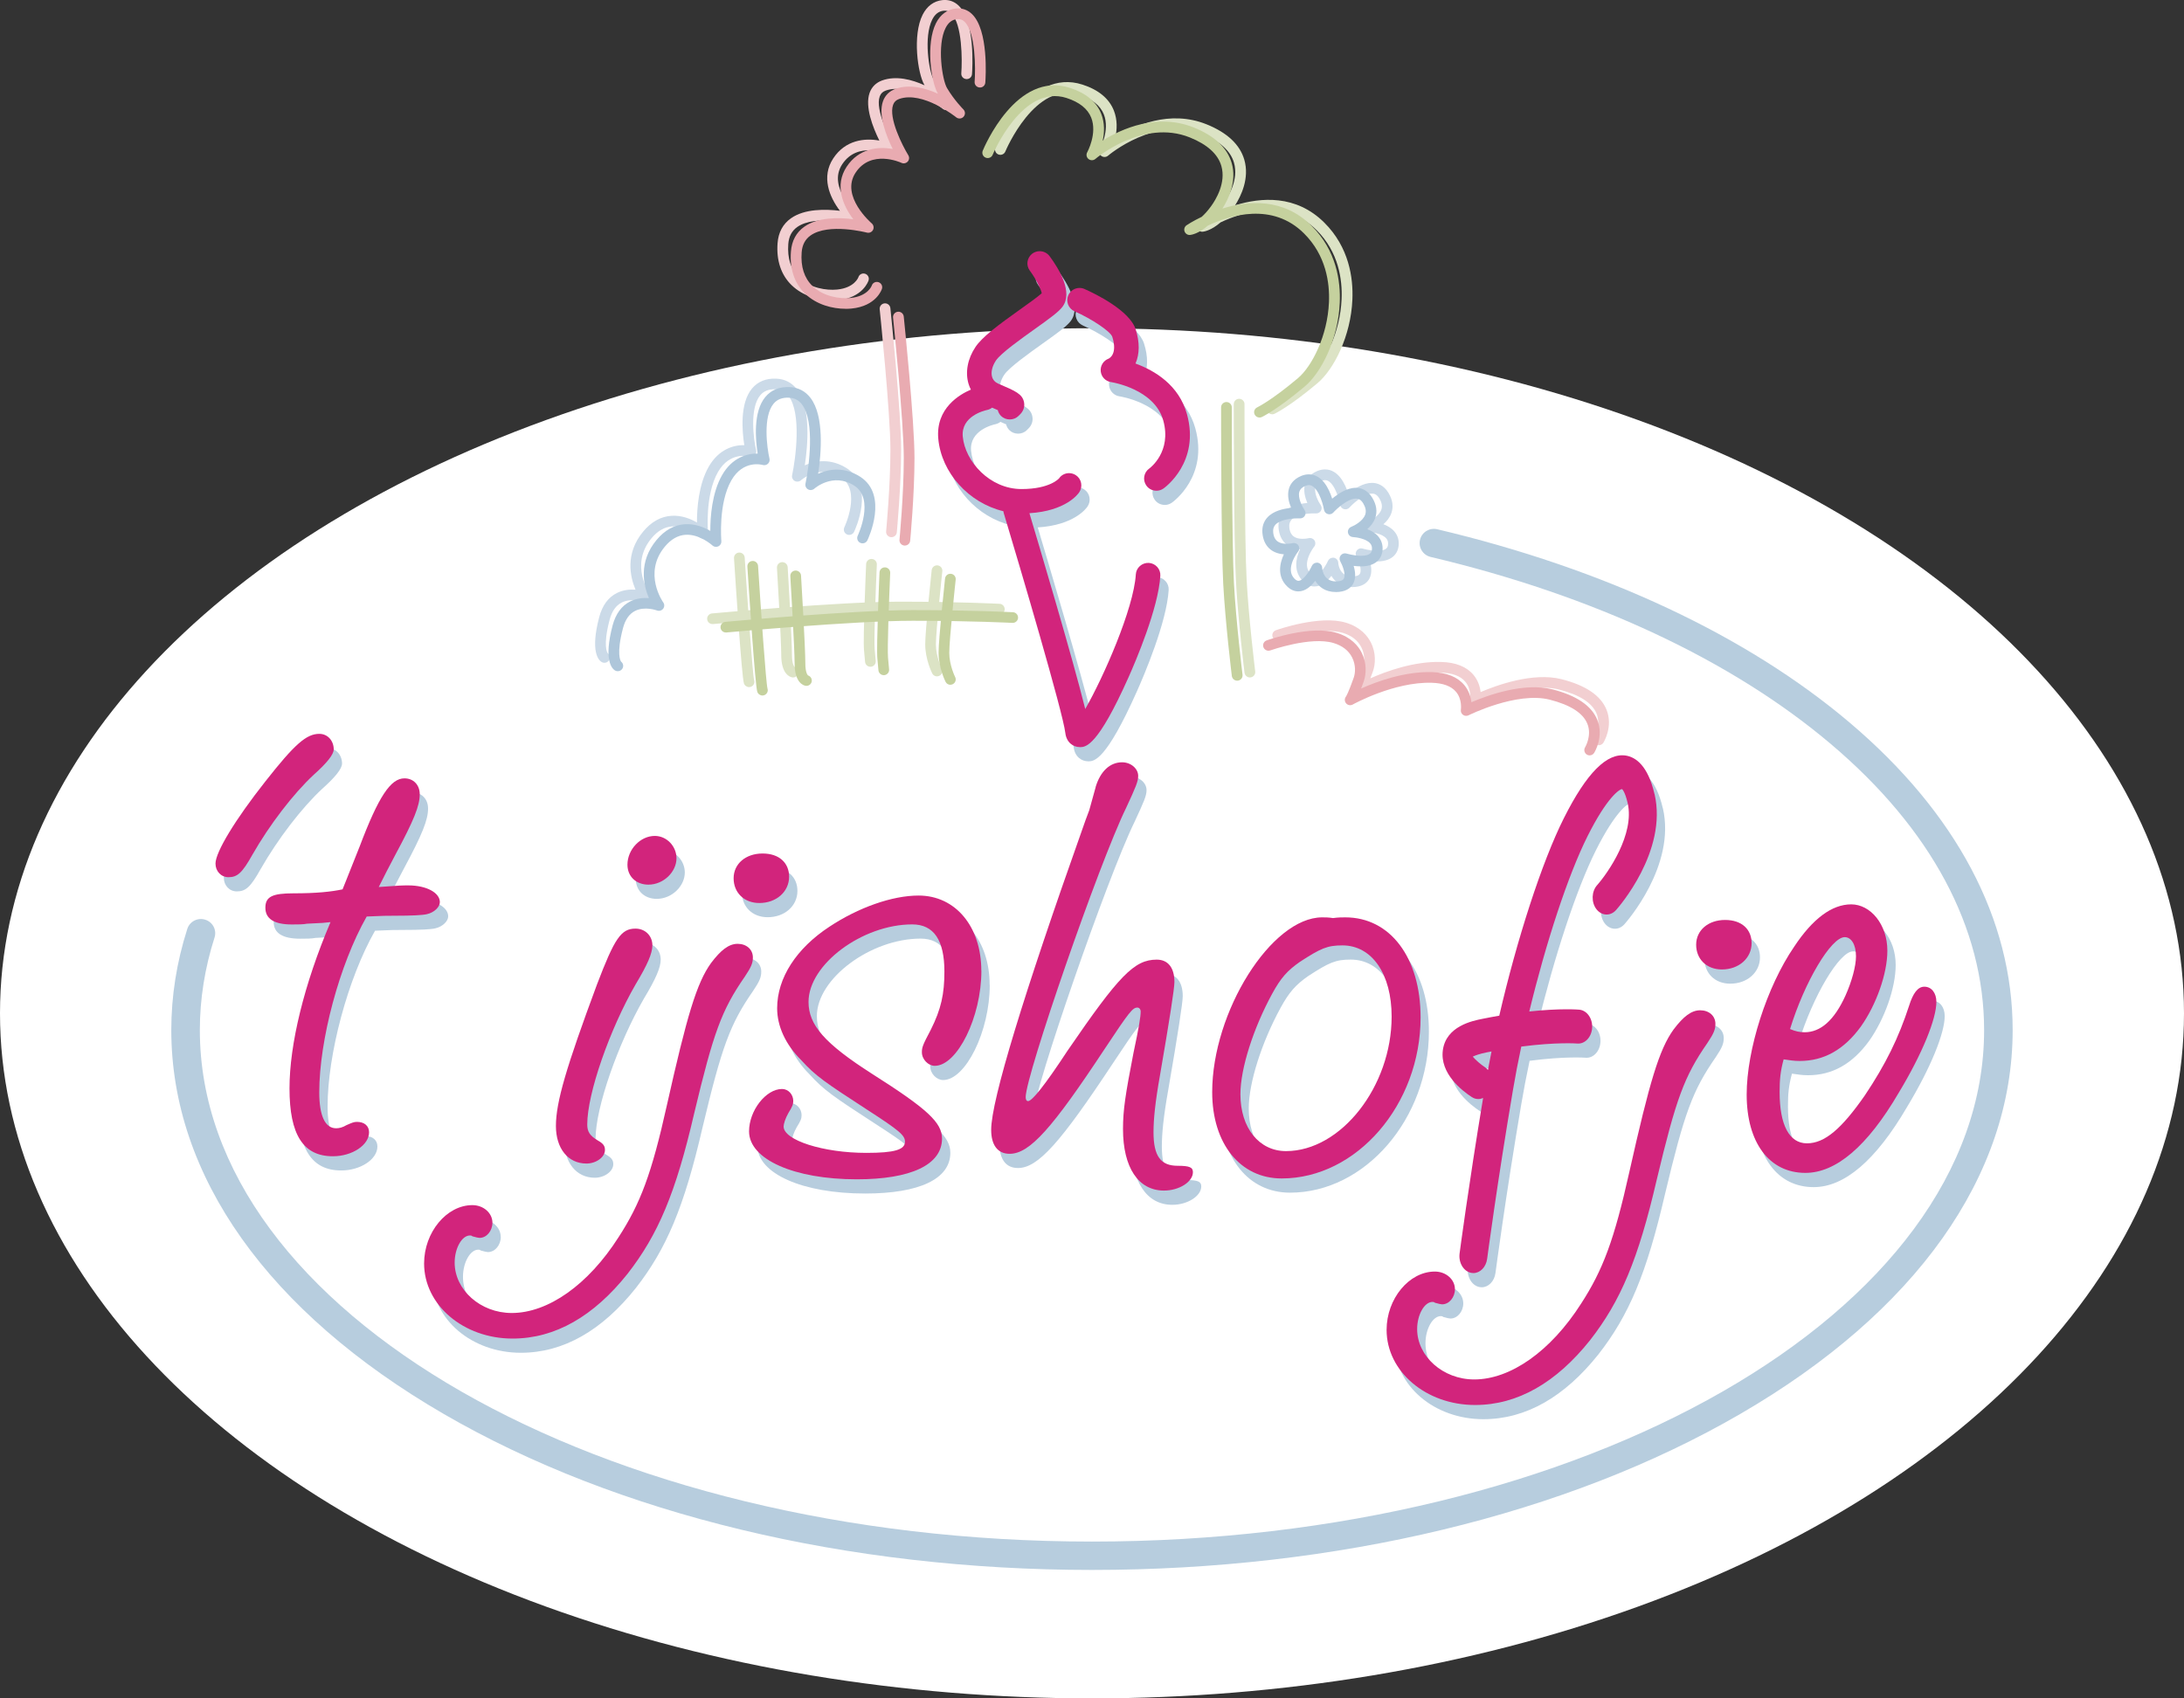 <svg xmlns="http://www.w3.org/2000/svg" fill="none" viewBox="0 0 153 119" height="119" width="153">
<rect x="0" y="0" width="153" height="119" fill="#333333" stroke="none"/>
<ellipse fill="white" ry="48" rx="76.5" cy="71" cx="76.5"></ellipse>
<g clip-path="url(#clip0_172_788)">
<path fill="#B7CDDE" d="M81.595 35.378C81.315 35.378 81.052 35.244 80.892 35.015C80.619 34.629 80.712 34.094 81.097 33.823C81.16 33.778 82.682 32.641 82.079 30.458C81.465 28.241 78.461 27.773 78.431 27.771C78.043 27.716 77.743 27.407 77.698 27.019C77.655 26.631 77.881 26.262 78.246 26.126C78.306 26.098 78.889 25.802 78.506 24.593C78.391 24.229 77.105 23.358 75.86 22.806C75.427 22.614 75.232 22.107 75.427 21.676C75.565 21.367 75.875 21.171 76.213 21.171C76.334 21.171 76.451 21.196 76.564 21.245C77.297 21.572 79.723 22.741 80.148 24.08C80.434 24.973 80.426 25.792 80.133 26.467C81.503 26.969 83.177 27.985 83.738 30.01C84.667 33.368 82.196 35.152 82.091 35.224C81.943 35.326 81.773 35.381 81.595 35.381V35.378Z"></path>
<path fill="#B7CDDE" d="M76.246 53.341H76.223C75.78 53.341 75.295 53.033 75.215 52.346C75.044 50.898 72.043 40.734 70.899 36.941C70.886 36.901 70.879 36.859 70.871 36.814C68.438 36.232 66.531 34.117 66.313 31.74C66.115 29.59 67.835 28.617 68.596 28.296C68.528 28.164 68.476 28.032 68.433 27.895C68.188 27.074 68.363 26.131 68.919 25.307C69.397 24.593 70.519 23.764 72.05 22.674C72.554 22.316 73.297 21.785 73.56 21.542C73.512 21.26 73.159 20.544 72.724 19.959C72.441 19.581 72.524 19.043 72.904 18.762C73.054 18.652 73.23 18.595 73.415 18.595C73.688 18.595 73.945 18.724 74.108 18.941C74.772 19.834 75.773 21.484 75.009 22.495C74.737 22.856 74.121 23.304 73.054 24.063C72.115 24.732 70.694 25.745 70.353 26.255C70.088 26.651 69.988 27.081 70.085 27.407C70.153 27.629 70.303 27.788 70.551 27.893C71.722 28.393 72.208 28.599 72.321 29.179C72.381 29.485 72.283 29.791 72.053 30.02L71.93 30.142C71.605 30.466 71.039 30.466 70.714 30.142C70.599 30.028 70.521 29.889 70.483 29.732C70.348 29.672 70.206 29.607 70.085 29.558C69.983 29.64 69.863 29.694 69.733 29.722C69.545 29.762 67.898 30.155 68.03 31.586C68.188 33.323 69.918 35.261 72.146 35.261C74.143 35.261 74.772 34.517 74.779 34.51C74.929 34.286 75.192 34.147 75.475 34.147C75.645 34.147 75.813 34.196 75.958 34.293C76.151 34.42 76.278 34.617 76.321 34.843C76.364 35.07 76.316 35.299 76.188 35.488C76.098 35.625 75.24 36.799 72.699 36.954C73.325 39.039 75.735 47.132 76.609 50.671C77.878 48.469 80.008 43.633 80.153 41.239C80.181 40.771 80.589 40.413 81.065 40.435C81.538 40.465 81.901 40.871 81.871 41.341C81.733 43.611 80.133 47.351 79.645 48.444C77.475 53.309 76.649 53.334 76.251 53.346H76.246V53.341Z"></path>
<path fill="#B7CDDE" d="M23.96 53.508C23.96 53.856 23.497 54.444 22.571 55.27C21.134 56.604 19.46 58.791 18.263 60.887C17.545 62.171 17.209 62.457 16.588 62.457C16.063 62.457 15.68 62.029 15.68 61.504C15.68 60.695 17.069 58.411 19.174 55.745C21.232 53.127 22.048 52.413 22.957 52.413C23.53 52.413 23.963 52.888 23.963 53.508H23.96Z"></path>
<path fill="#B7CDDE" d="M25.763 60.347C27.115 56.763 27.961 55.531 28.917 55.531C29.535 55.531 29.988 55.979 29.988 56.651C29.988 57.435 29.593 58.443 28.299 60.849C27.791 61.8 27.565 62.248 27.117 63.144C28.637 63.032 28.749 63.032 29.2 63.032C30.439 63.032 31.398 63.535 31.398 64.207C31.398 64.543 31.002 64.933 30.497 65.045C30.196 65.12 29.445 65.157 28.244 65.157C27.68 65.157 27.455 65.157 26.273 65.212C24.358 68.572 22.949 73.892 22.949 77.531C22.949 79.153 23.342 80.049 24.131 80.049C24.356 80.049 24.581 79.992 24.864 79.825C25.257 79.656 25.37 79.601 25.595 79.601C26.103 79.601 26.439 79.88 26.439 80.331C26.439 81.227 25.257 82.01 23.905 82.01C21.823 82.01 20.864 80.497 20.864 77.252C20.864 74.174 21.878 69.973 23.738 65.605L23.174 65.66L22.103 65.715C21.823 65.772 21.427 65.772 21.032 65.772C19.793 65.772 19.172 65.379 19.172 64.597C19.172 63.816 19.68 63.59 21.142 63.59C22.776 63.59 23.79 63.477 24.579 63.311L24.804 62.751L25.763 60.342V60.347Z"></path>
<path fill="#B7CDDE" d="M46.285 67.233C46.285 67.793 45.947 68.577 45.103 69.978C43.301 73.114 41.724 77.593 41.724 79.778C41.724 80.281 41.891 80.562 42.455 80.898C42.85 81.122 42.963 81.289 42.963 81.57C42.963 82.075 42.344 82.52 41.669 82.52C40.372 82.52 39.528 81.458 39.528 79.89C39.528 78.21 40.262 75.746 42.4 69.978C43.639 66.73 44.089 66.058 45.103 66.058C45.779 66.058 46.285 66.563 46.285 67.233ZM47.974 61.131C47.974 62.081 47.073 62.98 46.004 62.98C45.161 62.98 44.54 62.42 44.54 61.581C44.54 60.516 45.441 59.565 46.455 59.565C47.298 59.565 47.974 60.295 47.974 61.133V61.131Z"></path>
<path fill="#B7CDDE" d="M35.083 86.664C35.083 87.224 34.69 87.729 34.181 87.729C34.106 87.729 33.937 87.692 33.673 87.617C33.618 87.56 33.56 87.56 33.503 87.56C32.94 87.56 32.434 88.456 32.434 89.464C32.434 91.368 34.236 92.993 36.432 92.993C38.965 92.993 41.781 91.034 43.922 87.674C45.443 85.323 46.232 83.25 47.301 78.437C48.708 72.165 49.386 69.868 50.397 68.47C51.073 67.574 51.636 67.126 52.257 67.126C52.878 67.126 53.329 67.517 53.329 68.076C53.329 68.467 53.216 68.749 52.765 69.42C51.131 71.772 50.568 73.34 49.216 78.997C47.922 84.596 46.682 87.508 44.542 90.25C42.177 93.219 39.473 94.784 36.487 94.784C33.052 94.784 30.291 92.433 30.291 89.521C30.291 87.338 31.868 85.435 33.671 85.435C34.459 85.435 35.078 85.995 35.078 86.667L35.083 86.664ZM55.864 62.42C55.864 63.483 54.963 64.266 53.779 64.266C52.71 64.266 51.977 63.54 51.977 62.532C51.977 61.524 52.821 60.797 54.005 60.797C55.189 60.797 55.864 61.469 55.864 62.422V62.42Z"></path>
<path fill="#B7CDDE" d="M69.337 69.012C69.337 72.26 67.647 75.674 66.07 75.674C65.62 75.674 65.169 75.226 65.169 74.724C65.169 74.388 65.224 74.219 65.787 73.156C66.521 71.7 66.746 70.635 66.746 69.07C66.746 66.885 66.013 65.765 64.493 65.765C61.001 65.765 57.226 68.564 57.226 71.195C57.226 72.82 58.353 74.106 61.677 76.234C65.562 78.698 66.576 79.651 66.576 80.771C66.576 82.618 64.378 83.626 60.606 83.626C56.212 83.626 53.058 82.227 53.058 80.266C53.058 78.81 54.24 77.297 55.366 77.297C55.817 77.297 56.155 77.69 56.155 78.136C56.155 78.36 56.1 78.529 55.817 78.974C55.592 79.367 55.479 79.758 55.479 79.927C55.479 80.878 58.237 81.774 61.279 81.774C63.249 81.774 63.983 81.55 63.983 80.99C63.983 80.542 63.587 80.206 61.334 78.75C58.405 76.847 57.729 76.398 56.716 75.279C55.589 74.159 55.026 72.87 55.026 71.64C55.026 69.513 56.378 67.439 58.686 65.929C60.713 64.585 63.079 63.746 64.936 63.746C67.527 63.746 69.329 65.929 69.329 69.01L69.337 69.012Z"></path>
<path fill="#B7CDDE" d="M77.337 56.144C77.675 55.024 78.351 54.407 79.195 54.407C79.816 54.407 80.321 54.854 80.321 55.357C80.321 55.75 80.153 56.141 79.475 57.597C77.56 61.517 72.433 76.354 72.433 77.867C72.433 78.034 72.491 78.145 72.604 78.145C72.884 78.145 73.785 77.026 75.365 74.617C78.969 69.353 80.038 68.233 81.618 68.233C82.406 68.233 82.857 68.793 82.857 69.801C82.857 70.249 82.519 72.433 81.843 76.354C81.505 78.257 81.393 79.432 81.393 80.328C81.393 82.008 81.901 82.68 83.082 82.68C83.926 82.68 84.154 82.792 84.154 83.128C84.154 83.8 83.197 84.417 82.126 84.417C80.324 84.417 79.255 82.792 79.255 80.107C79.255 78.763 79.422 77.698 79.986 74.786C80.381 72.937 80.494 72.21 80.494 71.874C80.494 71.707 80.381 71.593 80.269 71.593C79.931 71.593 79.705 71.874 77.961 74.505C74.298 80.047 72.721 81.839 71.314 81.839C70.468 81.839 70.02 81.224 70.02 80.159C70.02 78.086 72.328 70.583 76.384 59.162C76.554 58.657 76.722 58.209 76.892 57.764L77.342 56.139L77.337 56.144Z"></path>
<path fill="#B7CDDE" d="M94.83 65.272C97.974 65.272 100.102 68.094 100.102 72.277C100.102 78.374 95.641 83.566 90.369 83.566C87.481 83.566 85.503 81.147 85.503 77.518C85.503 71.874 89.661 65.272 93.208 65.272C93.411 65.272 93.663 65.272 93.969 65.322C94.324 65.272 94.627 65.272 94.83 65.272ZM91.636 68.395C90.775 69 90.317 69.505 89.711 70.612C88.392 73.031 87.481 75.853 87.481 77.668C87.481 80.037 88.8 81.65 90.675 81.65C94.527 81.65 98.074 77.115 98.074 72.225C98.074 69.251 96.705 67.235 94.627 67.235C93.563 67.235 93.108 67.437 91.636 68.395Z"></path>
<path fill="#B7CDDE" d="M102.51 91.32C102.51 91.88 102.115 92.385 101.609 92.385C101.534 92.385 101.365 92.348 101.103 92.273C101.046 92.216 100.991 92.216 100.933 92.216C100.37 92.216 99.862 93.112 99.862 94.12C99.862 96.024 101.664 97.649 103.859 97.649C106.393 97.649 109.209 95.69 111.352 92.331C112.871 89.979 113.66 87.906 114.731 83.093C116.138 76.822 116.814 74.527 117.827 73.126C118.503 72.23 119.067 71.782 119.687 71.782C120.308 71.782 120.756 72.173 120.756 72.733C120.756 73.126 120.644 73.405 120.193 74.077C118.561 76.428 117.998 77.996 116.646 83.65C115.349 89.25 114.113 92.162 111.97 94.904C109.604 97.873 106.901 99.438 103.917 99.438C100.48 99.438 97.721 97.087 97.721 94.175C97.721 91.992 99.298 90.088 101.101 90.088C101.889 90.088 102.508 90.648 102.508 91.32H102.51ZM123.295 67.076C123.295 68.141 122.393 68.923 121.212 68.923C120.14 68.923 119.409 68.196 119.409 67.188C119.409 66.18 120.253 65.454 121.437 65.454C122.621 65.454 123.295 66.125 123.295 67.079V67.076Z"></path>
<path fill="#B7CDDE" d="M125.255 77.521C125.255 79.815 125.93 81.105 127.17 81.105C128.409 81.105 129.59 80.097 131.225 77.745C132.689 75.56 133.59 73.713 134.321 71.474C134.602 70.578 134.94 70.13 135.393 70.13C135.901 70.13 136.236 70.578 136.236 71.195C136.236 72.372 135.28 74.778 133.59 77.578C131.393 81.331 129.197 83.178 127.057 83.178C124.524 83.178 122.947 81.05 122.947 77.69C122.947 74.554 124.353 70.13 126.271 67.33C127.565 65.371 128.917 64.364 130.269 64.364C131.62 64.364 132.802 65.762 132.802 67.611C132.802 69.236 132.013 71.419 130.942 72.932C129.76 74.557 128.351 75.338 126.661 75.338C126.211 75.338 125.986 75.284 125.535 75.226C125.31 76.067 125.255 76.625 125.255 77.521ZM126.999 73.323C128.126 73.323 129.085 72.484 129.871 70.747C130.321 69.739 130.604 68.676 130.604 68.002C130.604 67.163 130.266 66.658 129.815 66.658C128.859 66.658 126.999 69.794 125.986 73.096C126.379 73.265 126.661 73.32 126.999 73.32V73.323Z"></path>
<path fill="#B7CDDE" d="M116.488 56.629C116.02 54.603 115.149 54.048 114.501 53.939C113.161 53.715 111.732 55.148 110.137 58.326C108.595 61.397 106.848 66.822 105.614 72.16C105.234 72.225 104.836 72.3 104.42 72.384C103.727 72.524 101.889 72.897 101.661 74.579C101.441 76.209 103.006 77.416 103.687 77.862C103.832 77.956 103.989 78.001 104.145 78.001C104.26 78.001 104.375 77.974 104.483 77.927C103.471 84.011 102.84 88.767 102.835 88.819C102.75 89.466 103.113 90.076 103.646 90.18C103.699 90.191 103.749 90.195 103.802 90.195C104.272 90.195 104.688 89.78 104.765 89.195C104.773 89.143 105.466 83.887 106.573 77.369C106.741 76.379 106.936 75.358 107.156 74.326C109.634 74.002 111.059 74.109 111.076 74.111C111.612 74.161 112.082 73.666 112.12 73.009C112.16 72.355 111.755 71.787 111.216 71.74C111.144 71.732 109.902 71.633 107.717 71.867C108.881 67.049 110.433 62.303 111.807 59.565C113.161 56.868 114.035 56.285 114.218 56.285C114.218 56.285 114.42 56.44 114.611 57.271C115.111 59.441 113.234 62.151 112.47 63.012C112.075 63.458 112.05 64.207 112.413 64.689C112.778 65.172 113.397 65.205 113.795 64.762C113.942 64.595 117.422 60.648 116.493 56.629H116.488ZM104.823 75.966C104.76 75.891 104.69 75.821 104.608 75.766C104.302 75.57 103.964 75.269 103.759 75.03C103.942 74.94 104.247 74.831 104.74 74.731C104.856 74.709 104.963 74.689 105.073 74.666C104.986 75.104 104.903 75.537 104.823 75.966Z"></path>
<path fill="#F2CFD1" d="M58.305 21.046C57.396 21.046 56.27 20.77 55.454 19.979C54.721 19.267 54.38 18.249 54.473 17.035C54.53 16.281 54.846 15.693 55.414 15.293C56.365 14.621 57.827 14.646 58.841 14.77C58.1 13.797 57.522 12.388 58.373 11.097C59.224 9.803 60.578 9.661 61.604 9.85C61.151 8.934 60.576 7.476 60.921 6.503C61.069 6.09 61.372 5.791 61.795 5.637C62.781 5.283 63.882 5.572 64.773 5.978C64.769 5.97 64.763 5.96 64.758 5.953C64.29 5.156 63.91 2.469 64.636 1.03C64.941 0.428 65.419 0.072 66.02 0.007C66.451 -0.04 66.844 0.092 67.157 0.393C68.331 1.521 68.12 4.823 68.093 5.196C68.078 5.403 67.903 5.557 67.69 5.54C67.482 5.525 67.327 5.346 67.344 5.139C67.412 4.223 67.419 1.68 66.636 0.931C66.483 0.784 66.313 0.727 66.105 0.752C65.76 0.789 65.499 0.99 65.309 1.369C64.698 2.576 65.071 5.005 65.409 5.58C65.905 6.426 66.548 7.068 66.553 7.075C66.694 7.215 66.701 7.441 66.566 7.59C66.431 7.737 66.205 7.755 66.05 7.63C66.028 7.61 63.707 5.751 62.05 6.346C61.835 6.423 61.702 6.553 61.629 6.757C61.299 7.685 62.288 9.621 62.696 10.288C62.781 10.43 62.766 10.609 62.653 10.731C62.543 10.853 62.365 10.89 62.215 10.821C62.13 10.781 60.085 9.865 59.001 11.51C57.915 13.16 60.112 15.041 60.133 15.061C60.265 15.173 60.303 15.365 60.223 15.519C60.142 15.673 59.962 15.753 59.794 15.708C59.767 15.701 57.109 15.016 55.849 15.907C55.469 16.176 55.264 16.567 55.224 17.094C55.148 18.095 55.404 18.889 55.98 19.449C56.741 20.188 57.895 20.362 58.648 20.287C59.87 20.165 60.13 19.434 60.133 19.426C60.193 19.23 60.403 19.118 60.601 19.18C60.798 19.24 60.911 19.449 60.848 19.645C60.833 19.695 60.453 20.857 58.721 21.029C58.588 21.041 58.448 21.049 58.303 21.049L58.305 21.046Z"></path>
<path fill="#F2CFD1" d="M62.45 37.638C62.45 37.638 62.425 37.638 62.416 37.638C62.21 37.618 62.057 37.437 62.078 37.23C62.08 37.198 62.378 34.074 62.378 31.504C62.378 28.933 61.634 21.738 61.627 21.666C61.607 21.462 61.755 21.278 61.962 21.255C62.168 21.235 62.353 21.382 62.375 21.589C62.406 21.885 63.129 28.895 63.129 31.504C63.129 34.112 62.828 37.267 62.826 37.3C62.809 37.494 62.643 37.638 62.453 37.638H62.45Z"></path>
<path fill="#DCE3C5" d="M87.558 47.466C87.37 47.466 87.21 47.326 87.185 47.137C87.18 47.1 86.73 43.427 86.582 40.679C86.432 37.932 86.432 28.41 86.432 28.316C86.432 28.109 86.599 27.942 86.807 27.942C87.015 27.942 87.183 28.109 87.183 28.316C87.183 28.41 87.183 37.914 87.333 40.639C87.481 43.364 87.929 47.013 87.934 47.048C87.959 47.252 87.813 47.438 87.606 47.463C87.591 47.463 87.576 47.466 87.561 47.466H87.558Z"></path>
<path fill="#DCE3C5" d="M89.118 29.027C88.975 29.027 88.84 28.948 88.777 28.811C88.69 28.624 88.772 28.403 88.96 28.316C88.967 28.311 89.931 27.855 91.809 26.275C92.792 25.449 93.889 23.301 93.986 20.952C94.044 19.6 93.786 17.667 92.237 16.126C90.026 13.929 87.07 14.842 85.51 15.579C84.84 16.161 84.334 16.228 84.259 16.236C84.091 16.251 83.931 16.151 83.871 15.992C83.813 15.833 83.871 15.653 84.011 15.556C84.026 15.546 84.427 15.275 85.075 14.964C85.273 14.785 85.495 14.543 85.728 14.223C86.059 13.767 86.79 12.582 86.447 11.4C86.204 10.567 85.46 9.895 84.236 9.402C80.952 8.081 77.658 10.88 77.625 10.908C77.487 11.027 77.282 11.03 77.142 10.915C76.999 10.801 76.962 10.602 77.052 10.442C77.059 10.43 77.77 9.126 77.332 8.018C77.085 7.394 76.504 6.931 75.608 6.64C72.519 5.637 70.448 10.567 70.428 10.617C70.351 10.808 70.13 10.898 69.938 10.821C69.745 10.743 69.655 10.524 69.732 10.333C69.828 10.104 72.091 4.713 75.84 5.93C76.962 6.294 77.7 6.906 78.033 7.75C78.289 8.402 78.256 9.074 78.136 9.624C79.468 8.795 81.951 7.675 84.519 8.708C85.969 9.29 86.86 10.126 87.17 11.191C87.546 12.485 86.947 13.722 86.524 14.387C88.334 13.822 90.795 13.63 92.772 15.596C94.515 17.328 94.805 19.481 94.742 20.982C94.635 23.572 93.431 25.892 92.299 26.845C90.327 28.505 89.32 28.975 89.28 28.995C89.23 29.017 89.175 29.03 89.123 29.03L89.118 29.027Z"></path>
<path fill="#F2CFD1" d="M112.01 52.217C111.942 52.217 111.875 52.199 111.812 52.159C111.637 52.05 111.582 51.821 111.692 51.644C111.697 51.637 112.185 50.823 111.847 49.997C111.539 49.243 110.651 48.678 109.209 48.312C106.908 47.73 103.559 49.389 103.526 49.407C103.401 49.469 103.248 49.457 103.136 49.374C103.021 49.292 102.966 49.151 102.988 49.014C102.988 49.009 103.096 48.294 102.65 47.764C102.315 47.364 101.739 47.15 100.94 47.127C98.3 47.053 95.443 48.635 95.416 48.65C95.253 48.742 95.045 48.7 94.933 48.551C94.828 48.411 94.833 48.222 94.94 48.09C94.963 48.056 95.118 47.802 95.478 46.779C95.601 46.433 95.636 45.878 95.366 45.348C95.12 44.867 94.685 44.529 94.067 44.342C92.472 43.86 89.666 44.85 89.636 44.86C89.441 44.93 89.225 44.828 89.155 44.636C89.085 44.442 89.185 44.228 89.383 44.158C89.508 44.114 92.457 43.076 94.284 43.628C95.306 43.937 95.801 44.551 96.034 45.012C96.41 45.751 96.357 46.537 96.184 47.028C96.119 47.212 96.057 47.379 95.999 47.53C97.118 47.033 99.05 46.328 100.958 46.381C101.987 46.408 102.753 46.717 103.231 47.294C103.559 47.69 103.684 48.138 103.727 48.491C104.831 48.018 107.386 47.082 109.391 47.588C111.081 48.016 112.143 48.732 112.543 49.723C113.021 50.903 112.355 51.99 112.325 52.037C112.255 52.152 112.133 52.214 112.005 52.214L112.01 52.217Z"></path>
<path fill="#DCE3C5" d="M49.914 43.725C49.721 43.725 49.559 43.581 49.541 43.387C49.521 43.183 49.674 42.999 49.879 42.981C49.969 42.974 58.823 42.157 63.009 42.157C67.194 42.157 70 42.307 70.028 42.307C70.236 42.317 70.393 42.493 70.383 42.7C70.373 42.907 70.198 43.063 69.988 43.053C69.96 43.053 67.164 42.904 63.009 42.904C58.853 42.904 50.039 43.718 49.949 43.725C49.937 43.725 49.927 43.725 49.914 43.725Z"></path>
<path fill="#DCE3C5" d="M52.478 48.143C52.32 48.143 52.17 48.041 52.117 47.884C51.962 47.423 51.546 41.053 51.421 39.111C51.409 38.905 51.566 38.728 51.772 38.716C51.974 38.703 52.157 38.858 52.17 39.064C52.367 42.167 52.723 47.247 52.831 47.655C52.896 47.851 52.788 48.058 52.593 48.123C52.555 48.135 52.515 48.143 52.475 48.143H52.478Z"></path>
<path fill="#DCE3C5" d="M55.559 47.466C55.539 47.466 55.519 47.466 55.496 47.461C55.369 47.441 54.73 47.264 54.73 45.895C54.73 44.798 54.433 39.833 54.43 39.783C54.418 39.577 54.575 39.4 54.783 39.388C54.988 39.378 55.169 39.532 55.181 39.739C55.194 39.943 55.481 44.776 55.481 45.895C55.481 46.532 55.639 46.709 55.672 46.736C55.847 46.791 55.96 46.968 55.93 47.155C55.9 47.336 55.739 47.466 55.559 47.466Z"></path>
<path fill="#DCE3C5" d="M60.976 46.717C60.783 46.717 60.621 46.57 60.603 46.378L60.528 45.554C60.45 44.716 60.668 39.731 60.678 39.52C60.688 39.313 60.861 39.156 61.069 39.164C61.276 39.173 61.437 39.348 61.427 39.552C61.349 41.329 61.216 44.855 61.274 45.487L61.349 46.311C61.369 46.515 61.216 46.697 61.009 46.717C60.996 46.717 60.986 46.717 60.974 46.717H60.976Z"></path>
<path fill="#DCE3C5" d="M65.642 47.391C65.504 47.391 65.372 47.316 65.307 47.184C65.287 47.145 64.816 46.197 64.816 45.146C64.816 44.166 65.252 40.117 65.269 39.945C65.292 39.741 65.477 39.592 65.682 39.614C65.888 39.636 66.038 39.821 66.015 40.025C66.01 40.067 65.565 44.206 65.565 45.146C65.565 46.02 65.973 46.841 65.978 46.849C66.07 47.033 65.995 47.257 65.81 47.349C65.755 47.376 65.7 47.389 65.642 47.389V47.391Z"></path>
<path fill="#CBDAE8" d="M42.342 46.44C42.277 46.44 42.209 46.423 42.149 46.388C41.946 46.266 41.333 45.681 41.979 43.235C42.194 42.424 42.607 41.856 43.211 41.553C43.659 41.326 44.132 41.289 44.522 41.316C44.137 40.405 43.779 38.788 45.058 37.245C45.626 36.56 46.294 36.187 47.043 36.14C47.746 36.095 48.38 36.351 48.825 36.61C48.823 35.635 48.935 33.943 49.654 32.693C50.352 31.476 51.396 31.173 52.142 31.19C51.992 30.242 51.809 28.263 52.685 27.218C53.093 26.733 53.662 26.501 54.377 26.531C54.981 26.556 55.471 26.81 55.834 27.278C56.828 28.557 56.588 31.23 56.38 32.604C57.136 32.263 58.218 32.106 59.319 32.81C61.327 34.094 59.892 37.138 59.83 37.267C59.739 37.454 59.517 37.531 59.329 37.444C59.141 37.354 59.064 37.133 59.151 36.946C59.164 36.921 60.363 34.368 58.911 33.44C57.419 32.487 56.127 33.639 56.112 33.649C55.992 33.758 55.814 33.778 55.672 33.699C55.529 33.619 55.456 33.455 55.492 33.295C55.737 32.158 56.172 28.938 55.236 27.733C55.008 27.442 54.715 27.293 54.34 27.275C53.864 27.256 53.511 27.392 53.259 27.694C52.5 28.602 52.793 30.784 52.971 31.548C53.001 31.678 52.958 31.815 52.861 31.907C52.763 31.999 52.623 32.029 52.495 31.991C52.443 31.976 51.136 31.616 50.302 33.064C49.371 34.684 49.596 37.297 49.599 37.325C49.614 37.479 49.529 37.626 49.389 37.693C49.248 37.76 49.081 37.735 48.968 37.628C48.961 37.621 48.084 36.819 47.083 36.884C46.552 36.919 46.064 37.2 45.636 37.718C44.087 39.589 45.511 41.597 45.526 41.617C45.624 41.752 45.621 41.934 45.519 42.065C45.416 42.197 45.241 42.245 45.086 42.185C45.078 42.182 44.234 41.869 43.548 42.22C43.148 42.424 42.863 42.829 42.707 43.424C42.227 45.243 42.537 45.721 42.575 45.771C42.722 45.885 42.767 46.094 42.667 46.259C42.597 46.376 42.472 46.44 42.344 46.44H42.342Z"></path>
<path fill="#CBDAE8" d="M94.71 41.135C93.966 41.135 93.521 40.769 93.27 40.348C92.985 40.721 92.58 41.092 92.089 41.092C91.801 41.092 91.531 40.97 91.285 40.727C90.612 40.057 90.757 39.161 91.073 38.492C90.199 38.427 89.656 37.897 89.571 37.013C89.531 36.585 89.648 36.205 89.916 35.911C90.337 35.451 91.033 35.291 91.586 35.242C91.426 34.868 91.29 34.365 91.428 33.895C91.508 33.616 91.724 33.238 92.279 33.004C92.462 32.927 92.645 32.89 92.822 32.89C93.754 32.89 94.234 33.89 94.457 34.594C94.873 34.246 95.493 33.833 96.112 33.833C96.447 33.833 96.92 33.955 97.271 34.537C97.561 35.02 97.631 35.495 97.474 35.946C97.361 36.269 97.146 36.531 96.915 36.732C97.193 36.837 97.474 36.993 97.681 37.235C97.922 37.514 98.024 37.867 97.979 38.255C97.942 38.581 97.716 39.338 96.467 39.338C96.292 39.338 96.119 39.323 95.962 39.303C96.074 39.684 96.134 40.154 95.936 40.535C95.814 40.771 95.541 41.065 94.945 41.125C94.863 41.132 94.782 41.137 94.707 41.137L94.71 41.135ZM93.376 39.072C93.398 39.072 93.421 39.072 93.446 39.079C93.616 39.111 93.744 39.256 93.751 39.427C93.761 39.597 93.874 40.48 94.873 40.38C95.191 40.348 95.253 40.229 95.273 40.189C95.428 39.893 95.171 39.241 95.02 38.974C94.945 38.84 94.96 38.676 95.058 38.559C95.156 38.439 95.313 38.392 95.461 38.437C95.466 38.437 95.977 38.594 96.472 38.594C97.188 38.594 97.223 38.298 97.238 38.171C97.261 37.986 97.221 37.845 97.115 37.723C96.83 37.392 96.137 37.292 95.916 37.282C95.739 37.275 95.591 37.145 95.561 36.971C95.531 36.797 95.631 36.625 95.796 36.563C96.014 36.478 96.612 36.16 96.77 35.707C96.85 35.471 96.805 35.217 96.632 34.925C96.45 34.622 96.259 34.584 96.117 34.584C95.543 34.584 94.763 35.309 94.535 35.563C94.439 35.67 94.289 35.712 94.152 35.672C94.014 35.632 93.909 35.518 93.884 35.376C93.786 34.809 93.396 33.639 92.828 33.639C92.75 33.639 92.667 33.659 92.577 33.696C92.344 33.793 92.207 33.928 92.154 34.107C92.026 34.545 92.384 35.194 92.52 35.388C92.602 35.505 92.61 35.66 92.54 35.784C92.469 35.908 92.332 35.981 92.189 35.973C92.184 35.973 92.132 35.971 92.046 35.971C91.483 35.971 90.777 36.088 90.477 36.416C90.352 36.556 90.302 36.722 90.322 36.944C90.354 37.29 90.489 37.753 91.26 37.753C91.493 37.753 91.676 37.708 91.678 37.708C91.834 37.668 91.999 37.733 92.087 37.867C92.174 38.001 92.167 38.178 92.064 38.303C92.054 38.315 91.118 39.507 91.816 40.201C91.914 40.298 92.006 40.348 92.089 40.348C92.409 40.348 92.843 39.721 93.033 39.298C93.095 39.161 93.231 39.077 93.376 39.077V39.072Z"></path>
<path fill="#E9ABB1" d="M59.241 21.636C58.333 21.636 57.206 21.36 56.39 20.569C55.657 19.857 55.316 18.839 55.409 17.625C55.466 16.87 55.782 16.283 56.35 15.882C57.299 15.21 58.763 15.233 59.777 15.36C59.036 14.387 58.458 12.978 59.309 11.687C60.16 10.393 61.514 10.251 62.541 10.44C62.087 9.524 61.512 8.066 61.857 7.093C62.005 6.679 62.308 6.381 62.731 6.227C63.717 5.873 64.816 6.162 65.71 6.567C65.705 6.56 65.7 6.55 65.695 6.543C65.227 5.744 64.846 3.056 65.572 1.62C65.877 1.018 66.356 0.664 66.954 0.597C67.387 0.55 67.777 0.682 68.09 0.983C69.264 2.11 69.054 5.413 69.026 5.786C69.011 5.993 68.834 6.147 68.624 6.13C68.416 6.115 68.26 5.935 68.278 5.729C68.346 4.813 68.353 2.27 67.57 1.521C67.417 1.374 67.247 1.316 67.039 1.341C66.694 1.379 66.436 1.58 66.243 1.959C65.632 3.166 66.005 5.594 66.343 6.169C66.839 7.01 67.482 7.658 67.49 7.665C67.63 7.807 67.637 8.031 67.502 8.18C67.369 8.327 67.142 8.344 66.986 8.22C66.964 8.2 64.643 6.344 62.986 6.936C62.771 7.013 62.638 7.142 62.566 7.346C62.235 8.275 63.224 10.211 63.632 10.878C63.717 11.02 63.702 11.199 63.59 11.321C63.479 11.443 63.302 11.48 63.151 11.41C63.066 11.371 61.019 10.455 59.937 12.1C58.851 13.75 61.049 15.631 61.069 15.651C61.201 15.763 61.239 15.955 61.159 16.109C61.079 16.263 60.898 16.343 60.731 16.298C60.703 16.291 58.045 15.606 56.786 16.497C56.405 16.766 56.2 17.157 56.16 17.684C56.085 18.685 56.34 19.479 56.916 20.038C57.677 20.778 58.831 20.954 59.584 20.877C60.806 20.755 61.066 20.023 61.069 20.016C61.129 19.82 61.339 19.707 61.537 19.77C61.735 19.829 61.847 20.038 61.785 20.235C61.77 20.285 61.389 21.447 59.657 21.619C59.524 21.631 59.384 21.639 59.239 21.639L59.241 21.636Z"></path>
<path fill="#E9ABB1" d="M63.387 38.225C63.387 38.225 63.362 38.225 63.352 38.225C63.146 38.206 62.994 38.024 63.014 37.817C63.016 37.785 63.314 34.662 63.314 32.091C63.314 29.52 62.571 22.326 62.563 22.253C62.543 22.049 62.691 21.865 62.899 21.843C63.104 21.82 63.289 21.97 63.312 22.176C63.342 22.472 64.065 29.483 64.065 32.091C64.065 34.699 63.765 37.855 63.762 37.887C63.745 38.081 63.58 38.225 63.389 38.225H63.387Z"></path>
<path fill="#C5D19E" d="M86.669 47.692C86.482 47.692 86.322 47.553 86.296 47.364C86.291 47.326 85.841 43.653 85.693 40.906C85.543 38.158 85.543 28.637 85.543 28.542C85.543 28.336 85.711 28.169 85.918 28.169C86.126 28.169 86.294 28.336 86.294 28.542C86.294 28.637 86.294 38.141 86.444 40.866C86.592 43.591 87.04 47.239 87.045 47.274C87.07 47.478 86.925 47.665 86.717 47.69C86.702 47.69 86.687 47.692 86.672 47.692H86.669Z"></path>
<path fill="#C5D19E" d="M88.231 29.254C88.089 29.254 87.954 29.174 87.891 29.037C87.803 28.851 87.886 28.629 88.074 28.542C88.081 28.537 89.045 28.082 90.922 26.501C91.906 25.675 93.003 23.527 93.1 21.178C93.158 19.827 92.9 17.893 91.35 16.353C89.14 14.155 86.184 15.069 84.624 15.805C83.953 16.388 83.448 16.455 83.373 16.462C83.205 16.48 83.045 16.378 82.985 16.218C82.927 16.059 82.985 15.88 83.125 15.783C83.14 15.773 83.54 15.502 84.189 15.191C84.386 15.011 84.609 14.77 84.842 14.449C85.172 13.994 85.903 12.809 85.561 11.627C85.318 10.793 84.574 10.121 83.35 9.629C80.066 8.307 76.772 11.107 76.739 11.134C76.601 11.254 76.399 11.256 76.256 11.142C76.113 11.027 76.076 10.828 76.166 10.669C76.173 10.656 76.884 9.352 76.446 8.245C76.198 7.62 75.618 7.157 74.721 6.866C71.632 5.866 69.562 10.793 69.542 10.843C69.465 11.035 69.244 11.124 69.052 11.047C68.859 10.97 68.769 10.751 68.846 10.559C68.941 10.33 71.204 4.94 74.954 6.157C76.076 6.52 76.814 7.132 77.147 7.976C77.402 8.628 77.37 9.3 77.25 9.85C78.581 9.021 81.065 7.901 83.633 8.934C85.082 9.517 85.974 10.353 86.284 11.418C86.659 12.712 86.061 13.949 85.638 14.613C87.448 14.048 89.909 13.857 91.886 15.823C93.629 17.555 93.919 19.707 93.856 21.208C93.749 23.799 92.545 26.118 91.413 27.071C89.441 28.731 88.434 29.202 88.394 29.221C88.344 29.244 88.289 29.256 88.237 29.256L88.231 29.254Z"></path>
<path fill="#E9ABB1" d="M111.364 52.928C111.296 52.928 111.229 52.911 111.166 52.871C110.991 52.761 110.936 52.532 111.046 52.356C111.051 52.348 111.539 51.535 111.201 50.708C110.893 49.954 110.005 49.389 108.563 49.023C106.262 48.441 102.913 50.101 102.881 50.118C102.755 50.181 102.603 50.168 102.49 50.086C102.375 50.004 102.32 49.862 102.342 49.725C102.342 49.72 102.45 49.006 102.004 48.476C101.669 48.075 101.093 47.861 100.295 47.839C97.651 47.764 94.797 49.347 94.77 49.362C94.607 49.454 94.4 49.412 94.287 49.263C94.182 49.123 94.187 48.934 94.294 48.802C94.317 48.767 94.472 48.513 94.833 47.49C94.955 47.145 94.99 46.59 94.72 46.06C94.475 45.579 94.039 45.241 93.421 45.054C91.826 44.571 89.02 45.562 88.99 45.572C88.795 45.642 88.579 45.539 88.509 45.348C88.439 45.154 88.539 44.94 88.737 44.87C88.862 44.825 91.811 43.788 93.638 44.34C94.66 44.648 95.156 45.263 95.388 45.724C95.764 46.463 95.711 47.249 95.538 47.739C95.473 47.924 95.411 48.09 95.353 48.242C96.472 47.744 98.407 47.04 100.312 47.092C101.341 47.12 102.107 47.428 102.585 48.006C102.913 48.401 103.038 48.849 103.081 49.203C104.185 48.73 106.743 47.794 108.746 48.299C110.435 48.727 111.497 49.444 111.897 50.435C112.375 51.614 111.709 52.702 111.679 52.749C111.609 52.864 111.487 52.926 111.359 52.926L111.364 52.928Z"></path>
<path fill="#D2247C" d="M81.01 34.383C80.729 34.383 80.466 34.249 80.306 34.02C80.033 33.634 80.126 33.099 80.511 32.828C80.574 32.783 82.096 31.645 81.493 29.463C80.879 27.246 77.876 26.778 77.846 26.775C77.457 26.721 77.155 26.412 77.112 26.024C77.07 25.635 77.295 25.267 77.66 25.13C77.72 25.103 78.304 24.807 77.921 23.597C77.805 23.234 76.519 22.363 75.275 21.81C74.842 21.619 74.646 21.111 74.842 20.68C74.979 20.372 75.29 20.175 75.628 20.175C75.748 20.175 75.868 20.2 75.978 20.25C76.712 20.576 79.137 21.746 79.563 23.085C79.846 23.978 79.841 24.797 79.548 25.471C80.917 25.974 82.592 26.989 83.152 29.015C84.081 32.372 81.61 34.157 81.505 34.229C81.358 34.331 81.187 34.385 81.01 34.385V34.383Z"></path>
<path fill="#D2247C" d="M75.663 52.346H75.64C75.197 52.346 74.711 52.037 74.631 51.35C74.461 49.902 71.457 39.739 70.316 35.946C70.303 35.906 70.296 35.864 70.291 35.819C67.858 35.236 65.95 33.121 65.732 30.745C65.534 28.594 67.257 27.621 68.015 27.3C67.948 27.168 67.895 27.037 67.853 26.9C67.607 26.078 67.785 25.135 68.338 24.311C68.816 23.597 69.938 22.768 71.47 21.678C71.973 21.32 72.716 20.79 72.979 20.546C72.932 20.265 72.579 19.548 72.143 18.963C71.86 18.585 71.943 18.048 72.323 17.766C72.474 17.657 72.649 17.6 72.834 17.6C73.107 17.6 73.365 17.729 73.527 17.945C74.191 18.839 75.192 20.489 74.429 21.499C74.156 21.86 73.54 22.308 72.474 23.067C71.535 23.737 70.113 24.749 69.77 25.26C69.505 25.655 69.404 26.086 69.502 26.412C69.57 26.633 69.72 26.793 69.968 26.897C71.139 27.397 71.625 27.604 71.738 28.184C71.798 28.49 71.7 28.796 71.47 29.025L71.347 29.147C71.022 29.47 70.456 29.47 70.13 29.147C70.015 29.032 69.938 28.893 69.9 28.736C69.765 28.677 69.622 28.612 69.502 28.562C69.4 28.644 69.279 28.699 69.149 28.726C68.962 28.766 67.314 29.159 67.447 30.59C67.605 32.327 69.335 34.266 71.562 34.266C73.56 34.266 74.188 33.522 74.196 33.514C74.346 33.29 74.609 33.151 74.892 33.151C75.062 33.151 75.23 33.201 75.375 33.298C75.567 33.425 75.695 33.621 75.738 33.848C75.78 34.074 75.733 34.303 75.605 34.492C75.515 34.629 74.656 35.804 72.116 35.958C72.739 38.044 75.152 46.137 76.026 49.676C77.295 47.473 79.425 42.638 79.57 40.244C79.598 39.776 80.006 39.417 80.481 39.44C80.954 39.47 81.317 39.875 81.287 40.346C81.15 42.615 79.55 46.356 79.062 47.448C76.892 52.313 76.066 52.338 75.668 52.351H75.663V52.346Z"></path>
<path fill="#C5D19E" d="M50.85 44.315C50.658 44.315 50.495 44.171 50.477 43.977C50.457 43.773 50.61 43.588 50.815 43.571C50.906 43.563 59.76 42.747 63.945 42.747C68.13 42.747 70.936 42.897 70.964 42.897C71.172 42.907 71.329 43.083 71.32 43.29C71.309 43.496 71.132 43.653 70.924 43.643C70.897 43.643 68.1 43.494 63.945 43.494C59.79 43.494 50.976 44.308 50.886 44.315C50.873 44.315 50.863 44.315 50.85 44.315Z"></path>
<path fill="#C5D19E" d="M53.414 48.732C53.256 48.732 53.106 48.63 53.053 48.474C52.898 48.013 52.483 41.642 52.357 39.701C52.345 39.495 52.503 39.318 52.708 39.306C52.913 39.291 53.093 39.447 53.106 39.654C53.304 42.757 53.659 47.837 53.767 48.245C53.832 48.441 53.724 48.648 53.529 48.712C53.491 48.725 53.451 48.732 53.411 48.732H53.414Z"></path>
<path fill="#C5D19E" d="M56.495 48.056C56.475 48.056 56.455 48.056 56.433 48.05C56.305 48.031 55.667 47.854 55.667 46.485C55.667 45.388 55.369 40.423 55.366 40.373C55.354 40.166 55.511 39.99 55.719 39.977C55.922 39.967 56.105 40.122 56.117 40.328C56.13 40.532 56.418 45.365 56.418 46.485C56.418 47.122 56.575 47.299 56.608 47.326C56.783 47.381 56.896 47.558 56.866 47.744C56.836 47.926 56.675 48.056 56.495 48.056Z"></path>
<path fill="#C5D19E" d="M61.912 47.306C61.72 47.306 61.557 47.16 61.539 46.968L61.464 46.144C61.387 45.306 61.604 40.321 61.614 40.109C61.624 39.903 61.795 39.746 62.005 39.753C62.213 39.763 62.373 39.938 62.363 40.142C62.285 41.919 62.153 45.445 62.21 46.077L62.285 46.901C62.305 47.105 62.153 47.286 61.945 47.306C61.932 47.306 61.922 47.306 61.91 47.306H61.912Z"></path>
<path fill="#C5D19E" d="M66.578 47.981C66.441 47.981 66.308 47.906 66.243 47.774C66.223 47.734 65.752 46.786 65.752 45.736C65.752 44.756 66.188 40.707 66.205 40.535C66.228 40.331 66.413 40.181 66.618 40.204C66.824 40.226 66.974 40.41 66.951 40.614C66.946 40.657 66.501 44.795 66.501 45.736C66.501 46.61 66.909 47.431 66.914 47.438C67.006 47.623 66.931 47.846 66.746 47.938C66.691 47.966 66.636 47.978 66.578 47.978V47.981Z"></path>
<path fill="#AEC6DA" d="M43.278 47.03C43.213 47.03 43.145 47.013 43.085 46.978C42.883 46.856 42.269 46.271 42.915 43.825C43.13 43.014 43.544 42.446 44.147 42.142C44.595 41.916 45.068 41.879 45.458 41.906C45.073 40.995 44.715 39.378 45.994 37.835C46.562 37.15 47.231 36.777 47.979 36.73C48.683 36.685 49.316 36.941 49.761 37.2C49.759 36.224 49.872 34.532 50.59 33.283C51.288 32.066 52.335 31.765 53.078 31.78C52.928 30.832 52.745 28.853 53.621 27.808C54.03 27.323 54.598 27.091 55.314 27.121C55.917 27.146 56.408 27.4 56.771 27.868C57.764 29.147 57.524 31.82 57.316 33.193C58.072 32.852 59.154 32.696 60.255 33.4C62.263 34.684 60.828 37.728 60.766 37.857C60.676 38.044 60.453 38.121 60.265 38.034C60.077 37.944 60 37.723 60.087 37.536C60.1 37.511 61.299 34.958 59.847 34.029C58.355 33.076 57.063 34.229 57.048 34.239C56.928 34.348 56.751 34.368 56.608 34.288C56.465 34.209 56.393 34.044 56.428 33.885C56.673 32.748 57.109 29.53 56.172 28.323C55.945 28.032 55.652 27.883 55.276 27.865C54.801 27.843 54.448 27.982 54.195 28.283C53.436 29.189 53.729 31.372 53.907 32.138C53.937 32.268 53.894 32.404 53.797 32.494C53.699 32.584 53.559 32.616 53.431 32.579C53.379 32.564 52.072 32.203 51.238 33.651C50.307 35.271 50.532 37.884 50.535 37.912C50.55 38.066 50.465 38.213 50.325 38.28C50.185 38.347 50.017 38.322 49.904 38.215C49.897 38.208 49.021 37.407 48.019 37.471C47.489 37.506 47 37.787 46.572 38.305C45.023 40.176 46.447 42.185 46.462 42.205C46.56 42.339 46.557 42.521 46.455 42.653C46.352 42.785 46.177 42.832 46.022 42.772C46.014 42.77 45.171 42.456 44.485 42.807C44.084 43.011 43.799 43.417 43.644 44.011C43.163 45.831 43.473 46.308 43.511 46.358C43.659 46.473 43.704 46.682 43.603 46.846C43.533 46.963 43.408 47.028 43.281 47.028L43.278 47.03Z"></path>
<path fill="#AEC6DA" d="M93.578 41.48C92.835 41.48 92.389 41.115 92.139 40.694C91.854 41.067 91.448 41.438 90.957 41.438C90.67 41.438 90.399 41.316 90.154 41.072C89.481 40.403 89.626 39.507 89.941 38.838C89.068 38.773 88.524 38.243 88.439 37.359C88.399 36.931 88.517 36.55 88.785 36.257C89.205 35.797 89.901 35.637 90.454 35.587C90.294 35.214 90.159 34.711 90.297 34.241C90.377 33.962 90.592 33.584 91.148 33.35C91.331 33.273 91.513 33.236 91.691 33.236C92.622 33.236 93.103 34.236 93.326 34.94C93.741 34.592 94.362 34.179 94.98 34.179C95.316 34.179 95.789 34.301 96.139 34.883C96.43 35.366 96.5 35.841 96.342 36.292C96.229 36.615 96.014 36.877 95.784 37.078C96.062 37.183 96.342 37.339 96.55 37.581C96.79 37.86 96.893 38.213 96.848 38.601C96.81 38.927 96.585 39.684 95.336 39.684C95.16 39.684 94.988 39.669 94.83 39.649C94.943 40.03 95.003 40.5 94.805 40.881C94.682 41.117 94.409 41.411 93.814 41.471C93.731 41.478 93.651 41.483 93.576 41.483L93.578 41.48ZM92.247 39.42C92.269 39.42 92.292 39.42 92.317 39.427C92.487 39.46 92.615 39.604 92.622 39.776C92.632 39.945 92.747 40.831 93.744 40.729C94.062 40.697 94.124 40.577 94.144 40.537C94.299 40.241 94.041 39.589 93.891 39.323C93.816 39.188 93.831 39.024 93.929 38.907C94.026 38.79 94.184 38.74 94.332 38.785C94.337 38.785 94.848 38.942 95.343 38.942C96.059 38.942 96.094 38.646 96.109 38.519C96.132 38.335 96.092 38.193 95.987 38.071C95.701 37.74 95.008 37.641 94.787 37.631C94.61 37.623 94.462 37.494 94.432 37.319C94.402 37.145 94.502 36.974 94.667 36.911C94.885 36.827 95.483 36.508 95.641 36.055C95.721 35.819 95.676 35.565 95.503 35.274C95.321 34.97 95.13 34.933 94.988 34.933C94.415 34.933 93.633 35.657 93.406 35.911C93.311 36.018 93.16 36.06 93.023 36.02C92.885 35.981 92.78 35.866 92.755 35.724C92.657 35.157 92.267 33.987 91.698 33.987C91.621 33.987 91.538 34.007 91.448 34.044C91.215 34.142 91.078 34.276 91.025 34.455C90.897 34.893 91.255 35.543 91.391 35.737C91.473 35.854 91.481 36.008 91.411 36.133C91.341 36.257 91.203 36.329 91.06 36.322C91.055 36.322 91.003 36.319 90.918 36.319C90.354 36.319 89.648 36.436 89.348 36.765C89.223 36.904 89.173 37.071 89.193 37.292C89.225 37.638 89.361 38.101 90.132 38.101C90.364 38.101 90.547 38.056 90.549 38.056C90.707 38.016 90.87 38.081 90.957 38.215C91.045 38.35 91.038 38.526 90.935 38.651C90.925 38.663 89.989 39.855 90.687 40.55C90.785 40.647 90.877 40.697 90.96 40.697C91.28 40.697 91.713 40.069 91.904 39.646C91.966 39.51 92.102 39.425 92.247 39.425V39.42Z"></path>
<path fill="#B7CDDE" d="M76.501 110C59.367 110 43.241 106.12 31.095 99.077C18.781 91.935 12 82.381 12 72.173C12 69.789 12.378 67.405 13.121 65.085C13.289 64.563 13.852 64.271 14.381 64.441C14.906 64.607 15.199 65.167 15.029 65.692C14.348 67.818 14 69.998 14 72.175C14 91.935 42.036 108.012 76.499 108.012C110.961 108.012 138.997 91.935 138.997 72.175C138.997 65.01 135.29 58.085 128.276 52.144C121.322 46.254 111.619 41.717 100.222 39.022C99.684 38.895 99.351 38.357 99.479 37.822C99.606 37.287 100.144 36.956 100.685 37.083C112.388 39.85 122.378 44.534 129.573 50.626C137.047 56.957 140.997 64.406 140.997 72.173C140.997 82.379 134.216 91.935 121.903 99.077C109.759 106.123 93.633 110 76.496 110H76.501Z"></path>
<path fill="#D2247C" d="M23.377 52.513C23.377 52.861 22.914 53.448 21.988 54.275C20.551 55.608 18.876 57.796 17.68 59.891C16.961 61.175 16.626 61.462 16.005 61.462C15.479 61.462 15.097 61.034 15.097 60.509C15.097 59.7 16.486 57.415 18.591 54.75C20.649 52.132 21.465 51.418 22.373 51.418C22.949 51.418 23.38 51.893 23.38 52.513H23.377Z"></path>
<path fill="#D2247C" d="M25.18 59.351C26.531 55.768 27.378 54.536 28.334 54.536C28.954 54.536 29.405 54.984 29.405 55.656C29.405 56.44 29.01 57.448 27.715 59.854C27.207 60.805 26.985 61.253 26.534 62.149C28.053 62.037 28.166 62.037 28.617 62.037C29.856 62.037 30.814 62.539 30.814 63.211C30.814 63.547 30.419 63.938 29.913 64.05C29.613 64.125 28.862 64.162 27.66 64.162C27.097 64.162 26.872 64.162 25.69 64.217C23.775 67.576 22.366 72.897 22.366 76.535C22.366 78.158 22.762 79.054 23.547 79.054C23.773 79.054 23.998 78.997 24.281 78.83C24.674 78.661 24.787 78.606 25.012 78.606C25.518 78.606 25.855 78.885 25.855 79.335C25.855 80.231 24.672 81.015 23.322 81.015C21.237 81.015 20.281 79.502 20.281 76.257C20.281 73.178 21.295 68.977 23.154 64.61L22.591 64.665L21.52 64.719C21.239 64.774 20.844 64.774 20.448 64.774C19.209 64.774 18.591 64.383 18.591 63.599C18.591 62.816 19.099 62.592 20.561 62.592C22.196 62.592 23.21 62.48 23.998 62.313L24.223 61.753L25.182 59.344L25.18 59.351Z"></path>
<path fill="#D2247C" d="M45.701 66.24C45.701 66.8 45.363 67.584 44.52 68.985C42.717 72.121 41.14 76.6 41.14 78.783C41.14 79.285 41.308 79.567 41.871 79.903C42.267 80.126 42.38 80.293 42.38 80.574C42.38 81.08 41.759 81.525 41.085 81.525C39.789 81.525 38.945 80.462 38.945 78.895C38.945 77.215 39.678 74.751 41.819 68.985C43.058 65.737 43.508 65.065 44.522 65.065C45.198 65.065 45.704 65.568 45.704 66.24H45.701ZM47.391 60.135C47.391 61.086 46.49 61.984 45.421 61.984C44.577 61.984 43.956 61.424 43.956 60.586C43.956 59.521 44.858 58.57 45.871 58.57C46.715 58.57 47.391 59.299 47.391 60.138V60.135Z"></path>
<path fill="#D2247C" d="M34.497 85.669C34.497 86.229 34.101 86.734 33.596 86.734C33.52 86.734 33.352 86.697 33.09 86.622C33.032 86.565 32.977 86.565 32.92 86.565C32.356 86.565 31.851 87.46 31.851 88.468C31.851 90.372 33.653 91.997 35.849 91.997C38.382 91.997 41.198 90.039 43.338 86.679C44.86 84.327 45.649 82.254 46.718 77.441C48.124 71.17 48.803 68.875 49.814 67.474C50.49 66.578 51.053 66.13 51.674 66.13C52.295 66.13 52.743 66.524 52.743 67.084C52.743 67.474 52.63 67.755 52.18 68.427C50.548 70.779 49.984 72.347 48.633 78.001C47.338 83.601 46.099 86.512 43.959 89.255C41.593 92.224 38.89 93.789 35.906 93.789C32.469 93.789 29.71 91.437 29.71 88.526C29.71 86.343 31.288 84.439 33.09 84.439C33.878 84.439 34.497 84.999 34.497 85.671V85.669ZM55.281 61.424C55.281 62.487 54.38 63.271 53.196 63.271C52.127 63.271 51.394 62.544 51.394 61.536C51.394 60.529 52.237 59.802 53.421 59.802C54.605 59.802 55.281 60.474 55.281 61.427V61.424Z"></path>
<path fill="#D2247C" d="M68.751 68.017C68.751 71.264 67.061 74.679 65.484 74.679C65.034 74.679 64.583 74.231 64.583 73.728C64.583 73.392 64.638 73.223 65.202 72.16C65.933 70.704 66.16 69.642 66.16 68.074C66.16 65.889 65.429 64.769 63.907 64.769C60.415 64.769 56.641 67.569 56.641 70.199C56.641 71.822 57.767 73.111 61.091 75.239C64.976 77.703 65.993 78.656 65.993 79.776C65.993 81.622 63.795 82.63 60.022 82.63C55.629 82.63 52.475 81.231 52.475 79.27C52.475 77.814 53.657 76.301 54.783 76.301C55.234 76.301 55.572 76.695 55.572 77.14C55.572 77.364 55.514 77.533 55.234 77.979C55.008 78.372 54.896 78.763 54.896 78.932C54.896 79.883 57.654 80.778 60.696 80.778C62.668 80.778 63.399 80.555 63.399 79.995C63.399 79.547 63.004 79.211 60.751 77.755C57.822 75.851 57.146 75.403 56.132 74.283C55.006 73.163 54.443 71.874 54.443 70.645C54.443 68.517 55.794 66.447 58.102 64.933C60.13 63.59 62.496 62.748 64.353 62.748C66.944 62.748 68.746 64.933 68.746 68.012L68.751 68.017Z"></path>
<path fill="#D2247C" d="M76.752 55.148C77.09 54.028 77.765 53.411 78.609 53.411C79.23 53.411 79.735 53.859 79.735 54.362C79.735 54.755 79.568 55.146 78.892 56.601C76.977 60.521 71.853 75.358 71.853 76.871C71.853 77.038 71.91 77.15 72.023 77.15C72.303 77.15 73.204 76.03 74.784 73.621C78.389 68.358 79.458 67.238 81.035 67.238C81.823 67.238 82.274 67.798 82.274 68.806C82.274 69.254 81.936 71.437 81.26 75.356C80.922 77.26 80.809 78.434 80.809 79.33C80.809 81.01 81.317 81.682 82.499 81.682C83.343 81.682 83.57 81.794 83.57 82.13C83.57 82.802 82.614 83.419 81.543 83.419C79.74 83.419 78.672 81.794 78.672 79.109C78.672 77.765 78.839 76.7 79.403 73.788C79.798 71.939 79.911 71.212 79.911 70.876C79.911 70.707 79.798 70.597 79.685 70.597C79.347 70.597 79.122 70.876 77.377 73.509C73.718 79.051 72.138 80.843 70.731 80.843C69.888 80.843 69.437 80.228 69.437 79.163C69.437 77.09 71.745 69.587 75.8 58.167C75.971 57.662 76.138 57.214 76.308 56.768L76.759 55.143L76.752 55.148Z"></path>
<path fill="#D2247C" d="M94.247 64.276C97.391 64.276 99.519 67.099 99.519 71.282C99.519 77.379 95.058 82.57 89.786 82.57C86.897 82.57 84.92 80.151 84.92 76.523C84.92 70.879 89.078 64.276 92.625 64.276C92.827 64.276 93.08 64.276 93.386 64.326C93.741 64.276 94.044 64.276 94.247 64.276ZM91.053 67.4C90.192 68.004 89.733 68.507 89.128 69.617C87.808 72.036 86.897 74.858 86.897 76.672C86.897 79.041 88.216 80.654 90.091 80.654C93.944 80.654 97.491 76.12 97.491 71.23C97.491 68.256 96.122 66.24 94.044 66.24C92.98 66.24 92.525 66.442 91.053 67.4Z"></path>
<path fill="#D2247C" d="M101.927 90.325C101.927 90.885 101.531 91.39 101.026 91.39C100.951 91.39 100.782 91.353 100.52 91.278C100.462 91.221 100.407 91.221 100.35 91.221C99.787 91.221 99.278 92.117 99.278 93.125C99.278 95.028 101.081 96.653 103.276 96.653C105.809 96.653 108.625 94.695 110.768 91.335C112.288 88.984 113.076 86.91 114.148 82.097C115.554 75.826 116.23 73.532 117.244 72.13C117.92 71.235 118.483 70.787 119.104 70.787C119.725 70.787 120.173 71.177 120.173 71.737C120.173 72.13 120.06 72.409 119.61 73.081C117.978 75.433 117.414 77.001 116.063 82.655C114.766 88.254 113.529 91.166 111.387 93.909C109.021 96.877 106.317 98.443 103.334 98.443C99.897 98.443 97.138 96.091 97.138 93.179C97.138 90.997 98.715 89.093 100.517 89.093C101.306 89.093 101.924 89.653 101.924 90.325H101.927ZM122.709 66.081C122.709 67.143 121.808 67.927 120.626 67.927C119.555 67.927 118.824 67.201 118.824 66.193C118.824 65.185 119.667 64.458 120.851 64.458C122.035 64.458 122.709 65.13 122.709 66.083V66.081Z"></path>
<path fill="#D2247C" d="M124.671 76.525C124.671 78.82 125.347 80.109 126.586 80.109C127.825 80.109 129.007 79.101 130.642 76.749C132.106 74.564 133.007 72.718 133.738 70.478C134.018 69.582 134.356 69.134 134.809 69.134C135.318 69.134 135.653 69.582 135.653 70.197C135.653 71.374 134.697 73.781 133.007 76.58C130.809 80.333 128.614 82.18 126.474 82.18C123.94 82.18 122.363 80.052 122.363 76.692C122.363 73.556 123.77 69.134 125.688 66.335C126.982 64.376 128.334 63.365 129.685 63.365C131.037 63.365 132.219 64.764 132.219 66.613C132.219 68.238 131.43 70.421 130.359 71.931C129.177 73.556 127.768 74.338 126.078 74.338C125.628 74.338 125.402 74.283 124.952 74.226C124.726 75.067 124.671 75.624 124.671 76.52V76.525ZM126.416 72.327C127.543 72.327 128.501 71.488 129.287 69.751C129.738 68.743 130.021 67.681 130.021 67.006C130.021 66.168 129.683 65.662 129.232 65.662C128.276 65.662 126.416 68.798 125.402 72.101C125.795 72.27 126.078 72.325 126.416 72.325V72.327Z"></path>
<path fill="#D2247C" d="M115.905 55.633C115.437 53.608 114.566 53.053 113.917 52.943C112.578 52.719 111.149 54.153 109.554 57.331C108.012 60.402 106.265 65.827 105.031 71.165C104.65 71.23 104.252 71.304 103.837 71.389C103.143 71.528 101.306 71.901 101.078 73.584C100.858 75.214 102.422 76.421 103.103 76.866C103.248 76.961 103.406 77.006 103.561 77.006C103.677 77.006 103.792 76.978 103.899 76.931C102.888 83.016 102.257 87.772 102.252 87.824C102.167 88.471 102.53 89.081 103.063 89.185C103.116 89.195 103.166 89.2 103.218 89.2C103.689 89.2 104.105 88.784 104.182 88.2C104.19 88.147 104.883 82.891 105.99 76.374C106.157 75.383 106.353 74.363 106.573 73.33C109.051 73.007 110.475 73.114 110.493 73.116C111.029 73.166 111.499 72.671 111.537 72.013C111.577 71.359 111.171 70.792 110.633 70.744C110.56 70.737 109.319 70.637 107.134 70.871C108.298 66.053 109.85 61.307 111.224 58.57C112.578 55.872 113.452 55.29 113.634 55.29C113.634 55.29 113.837 55.444 114.027 56.275C114.528 58.446 112.651 61.156 111.887 62.017C111.492 62.462 111.467 63.211 111.83 63.694C112.195 64.177 112.813 64.209 113.211 63.766C113.359 63.599 116.839 59.653 115.91 55.633H115.905ZM104.237 74.97C104.175 74.895 104.105 74.826 104.022 74.771C103.717 74.574 103.379 74.273 103.173 74.034C103.356 73.945 103.662 73.835 104.155 73.736C104.27 73.713 104.377 73.693 104.488 73.671C104.4 74.109 104.317 74.542 104.237 74.97Z"></path>
</g>
<defs>
<clipPath id="clip0_172_788">
<rect transform="translate(12)" fill="white" height="110" width="129"></rect>
</clipPath>
</defs>
</svg>

